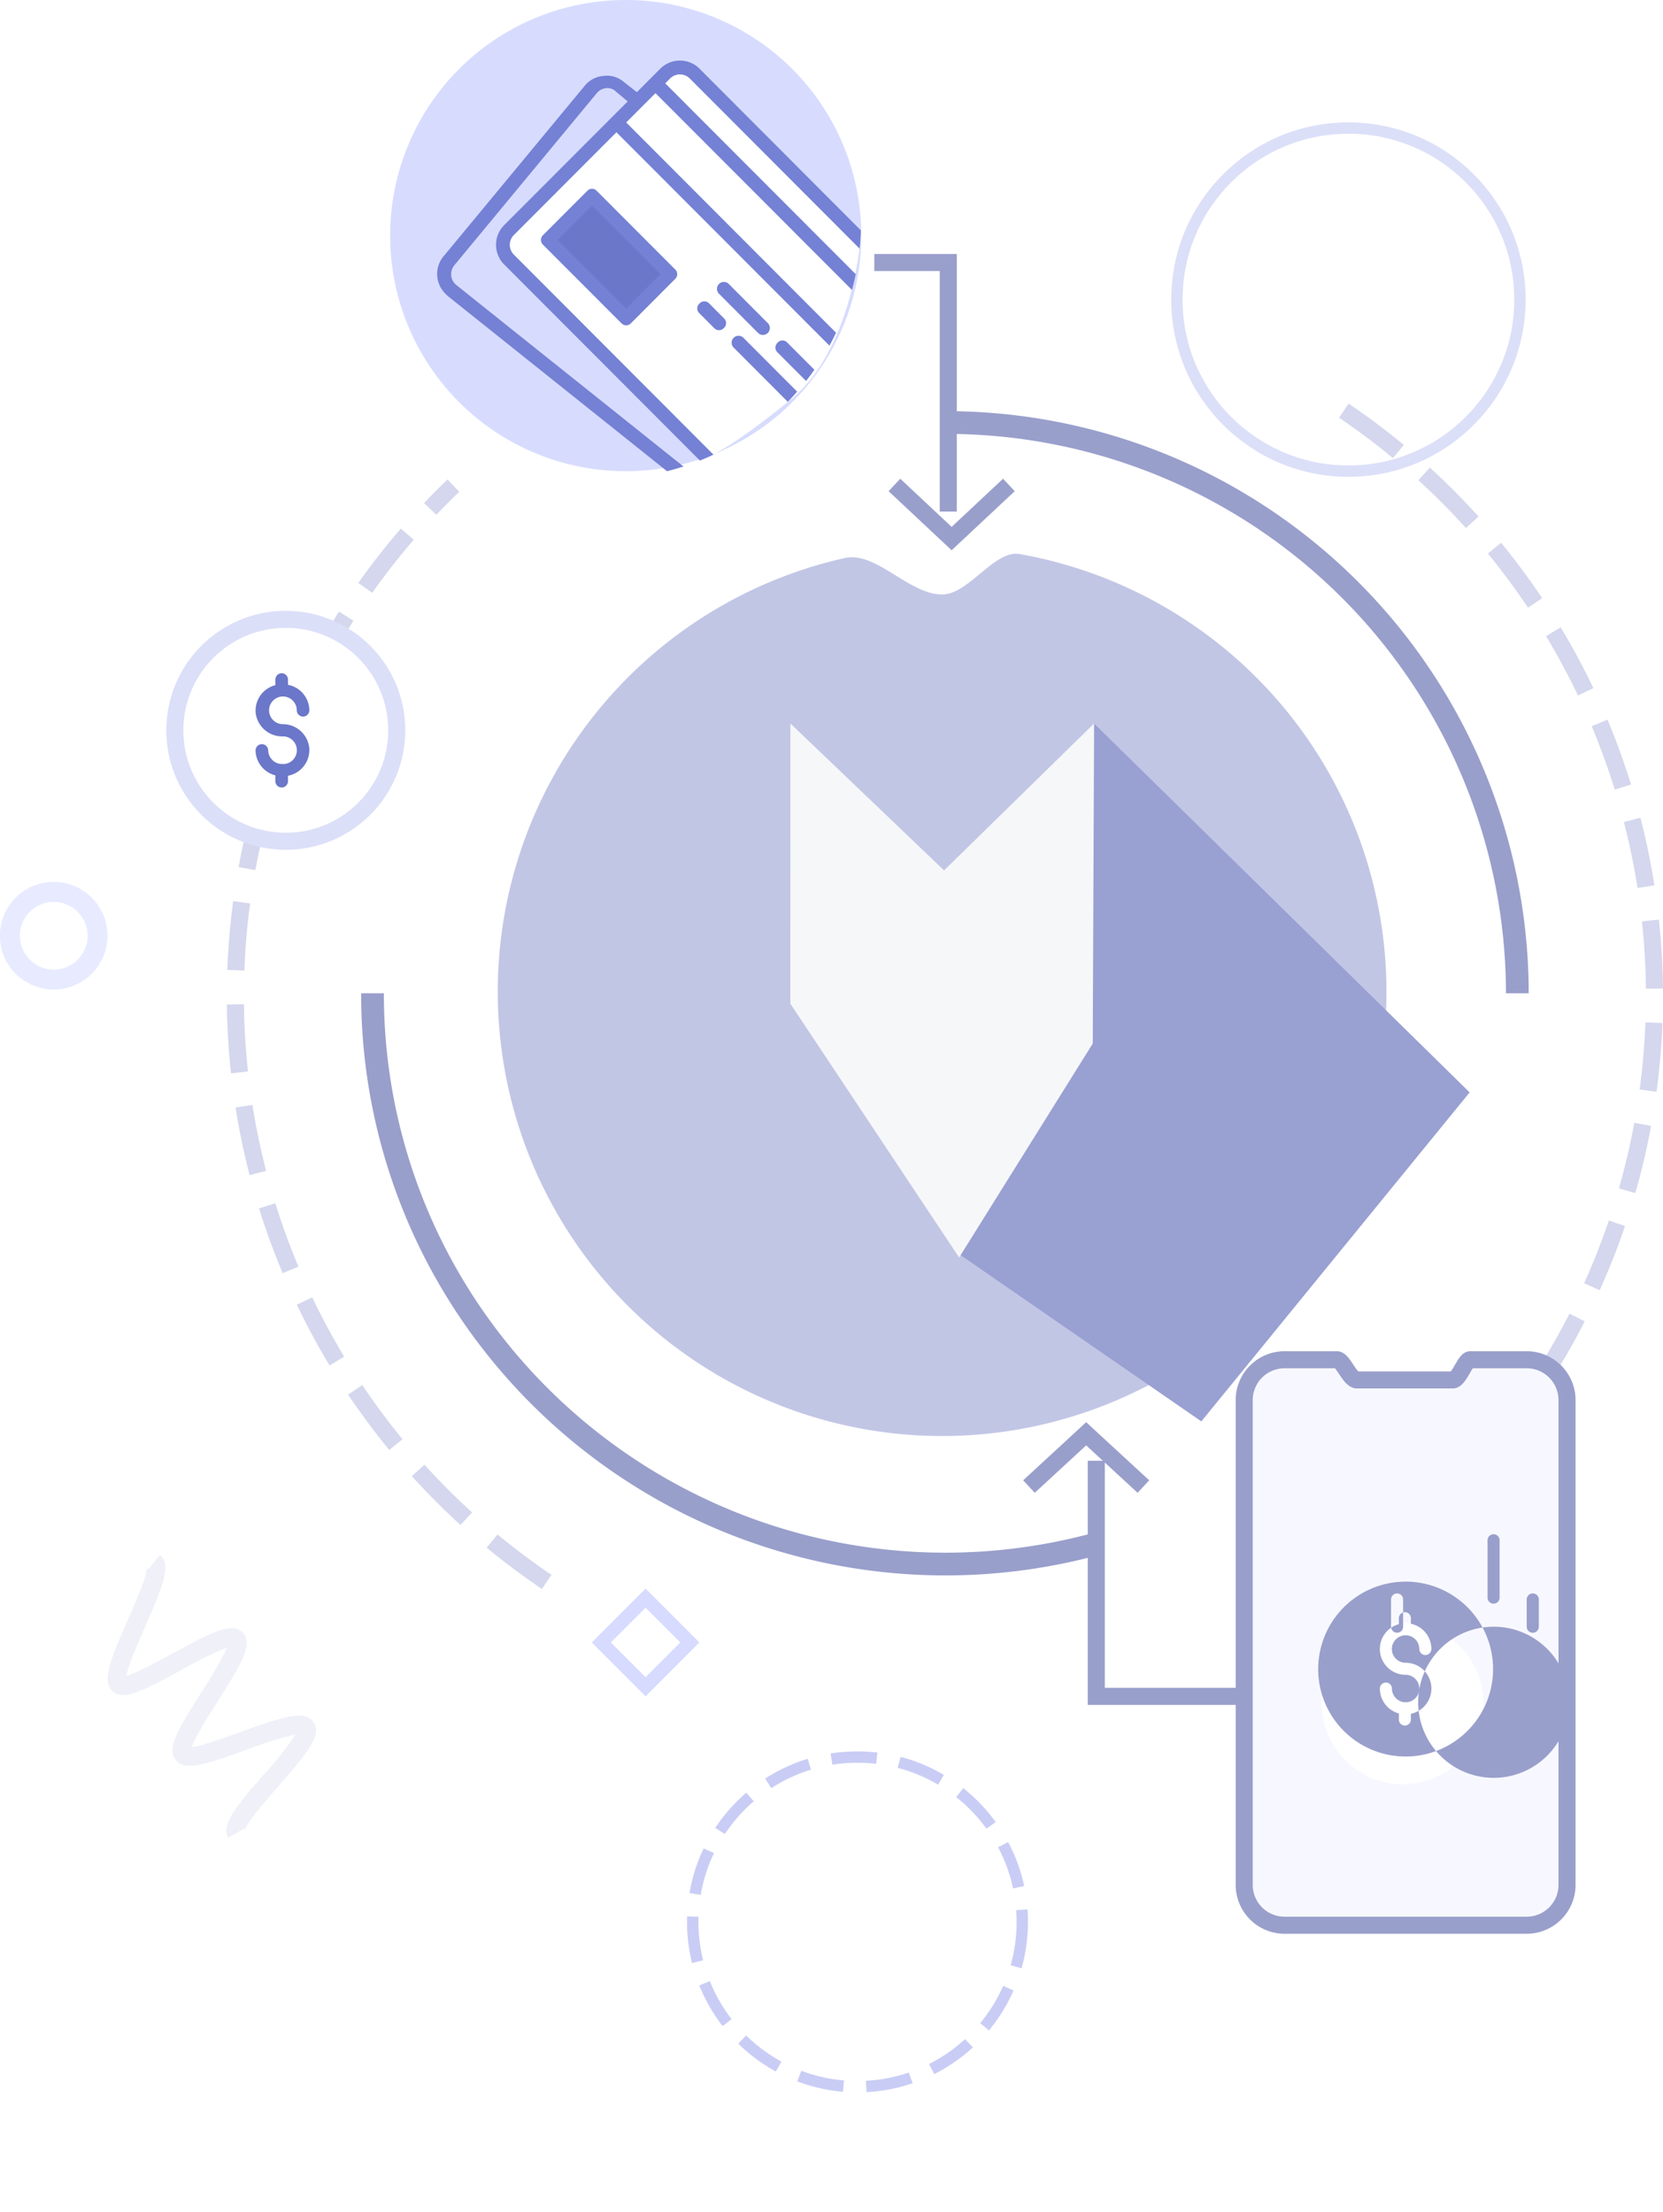 <svg id="Payment_Service_Provider_PSP_integration" data-name="Payment Service Provider (PSP) integration" xmlns="http://www.w3.org/2000/svg" xmlns:xlink="http://www.w3.org/1999/xlink" width="292.5" height="389" viewBox="0 0 292.5 389">
  <defs>
    <style>
      .cls-1, .cls-17, .cls-18, .cls-2, .cls-6 {
        fill: none;
      }

      .cls-1, .cls-6, .cls-7 {
        stroke: #999fcb;
      }

      .cls-1 {
        stroke-width: 4px;
      }

      .cls-1, .cls-10, .cls-11, .cls-13, .cls-14, .cls-15, .cls-16, .cls-2, .cls-20, .cls-3, .cls-4, .cls-5, .cls-6, .cls-7, .cls-8, .cls-9 {
        fill-rule: evenodd;
      }

      .cls-2 {
        stroke: #d4d7ed;
        stroke-dasharray: 12 6;
      }

      .cls-19, .cls-2, .cls-6, .cls-7 {
        stroke-width: 3px;
      }

      .cls-3 {
        fill: #c2c6e5;
      }

      .cls-4 {
        fill: #99a0d2;
      }

      .cls-5 {
        fill: #f6f7f9;
      }

      .cls-7 {
        fill: #f7f8ff;
      }

      .cls-8 {
        fill: #d7dcfe;
      }

      .cls-12, .cls-19, .cls-9 {
        fill: #fff;
      }

      .cls-10 {
        fill: #6b77c8;
      }

      .cls-11 {
        fill: #7481d5;
      }

      .cls-12 {
        filter: url(#filter);
      }

      .cls-13 {
        fill: #999fcb;
      }

      .cls-14 {
        fill: #eff0f8;
      }

      .cls-15 {
        fill: #d6dbff;
      }

      .cls-16 {
        fill: #e8ebff;
      }

      .cls-17, .cls-19 {
        stroke: #dcdff8;
      }

      .cls-17, .cls-18 {
        stroke-width: 2px;
      }

      .cls-17 {
        filter: url(#filter-2);
      }

      .cls-18 {
        stroke: #c9cdf5;
        stroke-dasharray: 8 4;
        filter: url(#filter-3);
      }

      .cls-20 {
        fill: #6b77c9;
      }
    </style>
    <filter id="filter" x="228" y="279.41" width="38" height="39.59" filterUnits="userSpaceOnUse">
      <feOffset result="offset" dx="-0.523" dy="5.977" in="SourceAlpha"/>
      <feGaussianBlur result="blur" stdDeviation="2.236"/>
      <feFlood result="flood" flood-color="#6a7d99" flood-opacity="0.24"/>
      <feComposite result="composite" operator="in" in2="blur"/>
      <feBlend result="blend" in="SourceGraphic"/>
    </filter>
    <filter id="filter-2" x="207" y="22.5" width="81" height="77.5" filterUnits="userSpaceOnUse">
      <feOffset result="offset" dx="12.135" dy="8.817" in="SourceAlpha"/>
      <feGaussianBlur result="blur" stdDeviation="2.828"/>
      <feFlood result="flood" flood-color="#4c5766" flood-opacity="0.2"/>
      <feComposite result="composite" operator="in" in2="blur"/>
      <feBlend result="blend" in="SourceGraphic"/>
    </filter>
    <filter id="filter-3" x="121.88" y="309" width="84.12" height="79" filterUnits="userSpaceOnUse">
      <feOffset result="offset" dx="17.798" dy="12.931" in="SourceAlpha"/>
      <feGaussianBlur result="blur" stdDeviation="2.828"/>
      <feFlood result="flood" flood-color="#4c5766" flood-opacity="0.13"/>
      <feComposite result="composite" operator="in" in2="blur"/>
      <feBlend result="blend" in="SourceGraphic"/>
    </filter>
  </defs>
  <path class="cls-1" d="M1492.2,1255.31a100.469,100.469,0,0,1,100.68,100.38m-75.1,97.11a101.031,101.031,0,0,1-108.72-40.48,99.757,99.757,0,0,1-17.54-56.63" transform="translate(-1326 -1181)"/>
  <path class="cls-2" d="M1562.36,1253.22a124.3,124.3,0,0,1,8.51,199.59m-148.71,6.4a124.277,124.277,0,0,1-16.41-192.8" transform="translate(-1326 -1181)"/>
  <path id="Ellipse_5_copy" data-name="Ellipse 5 copy" class="cls-3" d="M1491.73,1285.55c4.64,0,9.18-7.88,13.6-7.11a78.155,78.155,0,1,1-30.74.7C1480.11,1277.91,1485.84,1285.55,1491.73,1285.55Z" transform="translate(-1326 -1181)"/>
  <path class="cls-4" d="M1518.44,1308.25l66.05,64.87-47.19,57.86-43.14-29.79,7.77-40.66,11.66-30.01Z" transform="translate(-1326 -1181)"/>
  <path class="cls-5" d="M1492.05,1334.08l-27.03-25.84-0.01,49.27,29.69,44.65,23.5-37.63,0.24-56.29Z" transform="translate(-1326 -1181)"/>
  <path class="cls-6" d="M1492.79,1270.97v-43.8h-13.01" transform="translate(-1326 -1181)"/>
  <path class="cls-6" d="M1503.45,1266.29l-10.07,9.43-10.06-9.43" transform="translate(-1326 -1181)"/>
  <path id="Rectangle_551_copy" data-name="Rectangle 551 copy" class="cls-6" d="M1506.98,1442.44l10.06-9.28,10.07,9.28" transform="translate(-1326 -1181)"/>
  <path id="Shape_54_copy" data-name="Shape 54 copy" class="cls-6" d="M1518.82,1437.9v41.44h30.75" transform="translate(-1326 -1181)"/>
  <path id="Rounded_Rectangle_2" data-name="Rounded Rectangle 2" class="cls-7" d="M1551.94,1420.14h9.2c1.07,0,2.27,3.55,3.55,3.55h16.82c1.13,0,2.17-3.55,3.08-3.55h9.93a7.1,7.1,0,0,1,7.1,7.1v85.24a7.1,7.1,0,0,1-7.1,7.11h-42.58a7.1,7.1,0,0,1-7.1-7.11v-85.24A7.1,7.1,0,0,1,1551.94,1420.14Z" transform="translate(-1326 -1181)"/>
  <path class="cls-8" d="M1436.02,1181a41.435,41.435,0,1,1-41.4,41.44A41.419,41.419,0,0,1,1436.02,1181Z" transform="translate(-1326 -1181)"/>
  <path class="cls-9" d="M1450.21,1261.5l-35.49-36.7v-2.36l29.57-29.6h2.37l30.75,29.6s-1.18,19.13-11.82,28.41C1454.35,1260.13,1450.21,1261.5,1450.21,1261.5Z" transform="translate(-1326 -1181)"/>
  <path class="cls-10" d="M1436.01,1236.64l8.28-7.1-14.19-14.21-7.1,8.29Z" transform="translate(-1326 -1181)"/>
  <path class="cls-11" d="M1435.28,1237.83l-13.75-13.77a1.158,1.158,0,0,1,0-1.72l7.74-7.75a1.132,1.132,0,0,1,1.71,0l13.75,13.77a1.158,1.158,0,0,1,0,1.72l-7.73,7.75A1.158,1.158,0,0,1,1435.28,1237.83Zm-5.16-20.66-6.01,6.03,12.03,12.05,6.01-6.03Zm32.65,24.1a1.143,1.143,0,0,1,1.72,0l4.75,4.76c-0.47.67-.96,1.33-1.46,1.98l-5.01-5.02A1.158,1.158,0,0,1,1462.77,1241.27Zm-3.44-1.72-6.87-6.89a1.216,1.216,0,0,1,1.72-1.72l6.87,6.89A1.216,1.216,0,1,1,1459.33,1239.55Zm-2.57.86,9.45,9.47c-0.53.61-1.09,1.21-1.65,1.79l-9.52-9.54A1.216,1.216,0,0,1,1456.76,1240.41Zm-7.73-6.03a1.147,1.147,0,0,1,1.71,0l2.58,2.59a1.143,1.143,0,0,1,0,1.72,1.158,1.158,0,0,1-1.72,0l-2.57-2.58A1.154,1.154,0,0,1,1449.03,1234.38Zm-45.19-8.09,25-30.2a4.712,4.712,0,0,1,3.26-1.73,4.543,4.543,0,0,1,3.61,1.04l2.31,1.81,2.41-2.42h0l1.72-1.72a4.883,4.883,0,0,1,6.88,0l28.38,28.44c-0.03,1.09-.1,2.17-0.21,3.23l-29.89-29.95a2.451,2.451,0,0,0-3.44,0l-0.86.87,33.5,33.56c-0.19.93-.41,1.86-0.66,2.77l-34.56-34.61-2.23,2.23-2.92,2.93,36.91,36.98c-0.37.77-.75,1.53-1.16,2.27l-37.47-37.53-18.04,18.08a2.432,2.432,0,0,0,0,3.44l35.11,35.18c-0.78.37-1.58,0.71-2.39,1.04l-34.44-34.5a4.895,4.895,0,0,1,0-6.89l18.9-18.93h0l2.84-2.84-2.15-1.81a2.064,2.064,0,0,0-1.72-.51,2.443,2.443,0,0,0-1.63.94l-25,30.21a2.455,2.455,0,0,0,.34,3.44l39.97,31.93c-0.95.31-1.92,0.59-2.89,0.83l-38.63-30.86c-0.08-.09-0.25-0.26-0.34-0.35A4.868,4.868,0,0,1,1403.84,1226.29Z" transform="translate(-1326 -1181)"/>
  <circle class="cls-12" cx="247.235" cy="293.61" r="14.205"/>
  <path class="cls-13" d="M1573.32,1480.38a0.874,0.874,0,0,0-.36-0.01,2.437,2.437,0,0,1-2.14-2.4,1.06,1.06,0,1,0-2.12,0,4.56,4.56,0,0,0,3.34,4.38v1.06a1.06,1.06,0,0,0,2.12,0v-1a4.539,4.539,0,0,0-.93-8.98,2.415,2.415,0,1,1,2.41-2.42,1.06,1.06,0,1,0,2.12,0,4.538,4.538,0,0,0-3.6-4.44v-0.97a1.06,1.06,0,0,0-2.12,0v1.04a4.535,4.535,0,0,0,1.19,8.91,2.416,2.416,0,0,1,.09,4.83h0Zm0,0-15.47-5.81a15.38,15.38,0,1,0,15.38-15.41,15.4,15.4,0,0,0-15.38,15.41h0Zm15.38-13.29a13.29,13.29,0,1,1-13.26,13.29,13.277,13.277,0,0,1,13.26-13.29h0Zm0,0,1.06-5.11v-10.1a1.06,1.06,0,1,0-2.12,0v10.1a1.06,1.06,0,0,0,2.12,0h0Zm0,0,7.96,0v-4.79a1.065,1.065,0,0,0-2.13,0v4.79a1.065,1.065,0,0,0,2.13,0h0Zm0,0-15.91,0v-4.79a1.06,1.06,0,1,0-2.12,0v4.79a1.06,1.06,0,0,0,2.12,0h0Zm0,0" transform="translate(-1326 -1181)"/>
  <path class="cls-14" d="M1369.07,1502.97a0.724,0.724,0,0,0-.12-0.4l-2.8,1.63c-1.3-2.26,1.15-5.24,6.36-11.24a58.592,58.592,0,0,0,5.49-6.91,60.5,60.5,0,0,0-8.52,2.65c-7.37,2.66-10.99,3.84-12.57,1.83-1.61-2.04.36-5.35,4.61-12.06a61.073,61.073,0,0,0,4.41-7.69,59.28,59.28,0,0,0-8,3.91c-6.89,3.75-10.28,5.48-12.15,3.73-1.89-1.77-.44-5.35,2.75-12.63,1.39-3.18,3.5-8,3.28-9.17a0.867,0.867,0,0,0,.29.42l2.01-2.57c2.08,1.68.62,5.3-2.61,12.68-1.22,2.78-2.98,6.8-3.27,8.58,1.72-.44,5.51-2.51,8.14-3.94,7.06-3.85,10.53-5.61,12.36-3.62,1.81,1.96-.17,5.31-4.47,12.09-1.53,2.41-3.95,6.24-4.52,7.99,1.77-.18,5.81-1.64,8.62-2.65,7.58-2.73,11.28-3.94,12.8-1.7,1.5,2.21-.96,5.21-6.2,11.25C1372.8,1497.63,1369.2,1501.78,1369.07,1502.97Z" transform="translate(-1326 -1181)"/>
  <path class="cls-15" d="M1439.55,1479.33l-9.46-9.47,9.46-9.47,9.46,9.47Zm-6.11-9.47,6.11,6.11,6.11-6.11-6.11-6.11Z" transform="translate(-1326 -1181)"/>
  <path class="cls-16" d="M1335.45,1355.03a9.465,9.465,0,1,1,9.46-9.46A9.466,9.466,0,0,1,1335.45,1355.03Zm0-15.41a5.95,5.95,0,1,0,5.95,5.95A5.958,5.958,0,0,0,1335.45,1339.62Z" transform="translate(-1326 -1181)"/>
  <g style="fill: none; filter: url(#filter-2)">
    <circle id="Ellipse_2_copy_5" data-name="Ellipse 2 copy 5" class="cls-17" cx="237.17" cy="52.69" r="30.17" style="stroke: inherit; filter: none; fill: inherit"/>
  </g>
  <use xlink:href="#Ellipse_2_copy_5" style="stroke: #dcdff8; filter: none; fill: none"/>
  <g style="fill: none; filter: url(#filter-3)">
    <circle id="Ellipse_2_copy_6" data-name="Ellipse 2 copy 6" class="cls-18" cx="150.825" cy="338" r="28.985" style="stroke: inherit; filter: none; fill: inherit"/>
  </g>
  <use xlink:href="#Ellipse_2_copy_6" style="stroke: #c9cdf5; filter: none; fill: none"/>
  <circle id="Ellipse_4_copy_3" data-name="Ellipse 4 copy 3" class="cls-19" cx="50.265" cy="128.44" r="19.515"/>
  <path class="cls-20" d="M1375.77,1315.38a1.2,1.2,0,0,0-.38-0.02,2.463,2.463,0,0,1-2.22-2.42,1.111,1.111,0,0,0-2.22,0,4.623,4.623,0,0,0,3.49,4.43v1.07a1.106,1.106,0,0,0,2.21,0v-1.01a4.6,4.6,0,0,0,3.74-4.96,4.682,4.682,0,0,0-4.71-4.11,2.436,2.436,0,1,1,2.52-2.44,1.105,1.105,0,0,0,2.21,0,4.61,4.61,0,0,0-3.76-4.48v-0.98a1.106,1.106,0,0,0-2.21,0v1.04a4.6,4.6,0,0,0-3.45,5.03,4.689,4.689,0,0,0,4.69,3.98,2.436,2.436,0,1,1,.09,4.87h0Zm0,0" transform="translate(-1326 -1181)"/>
</svg>
